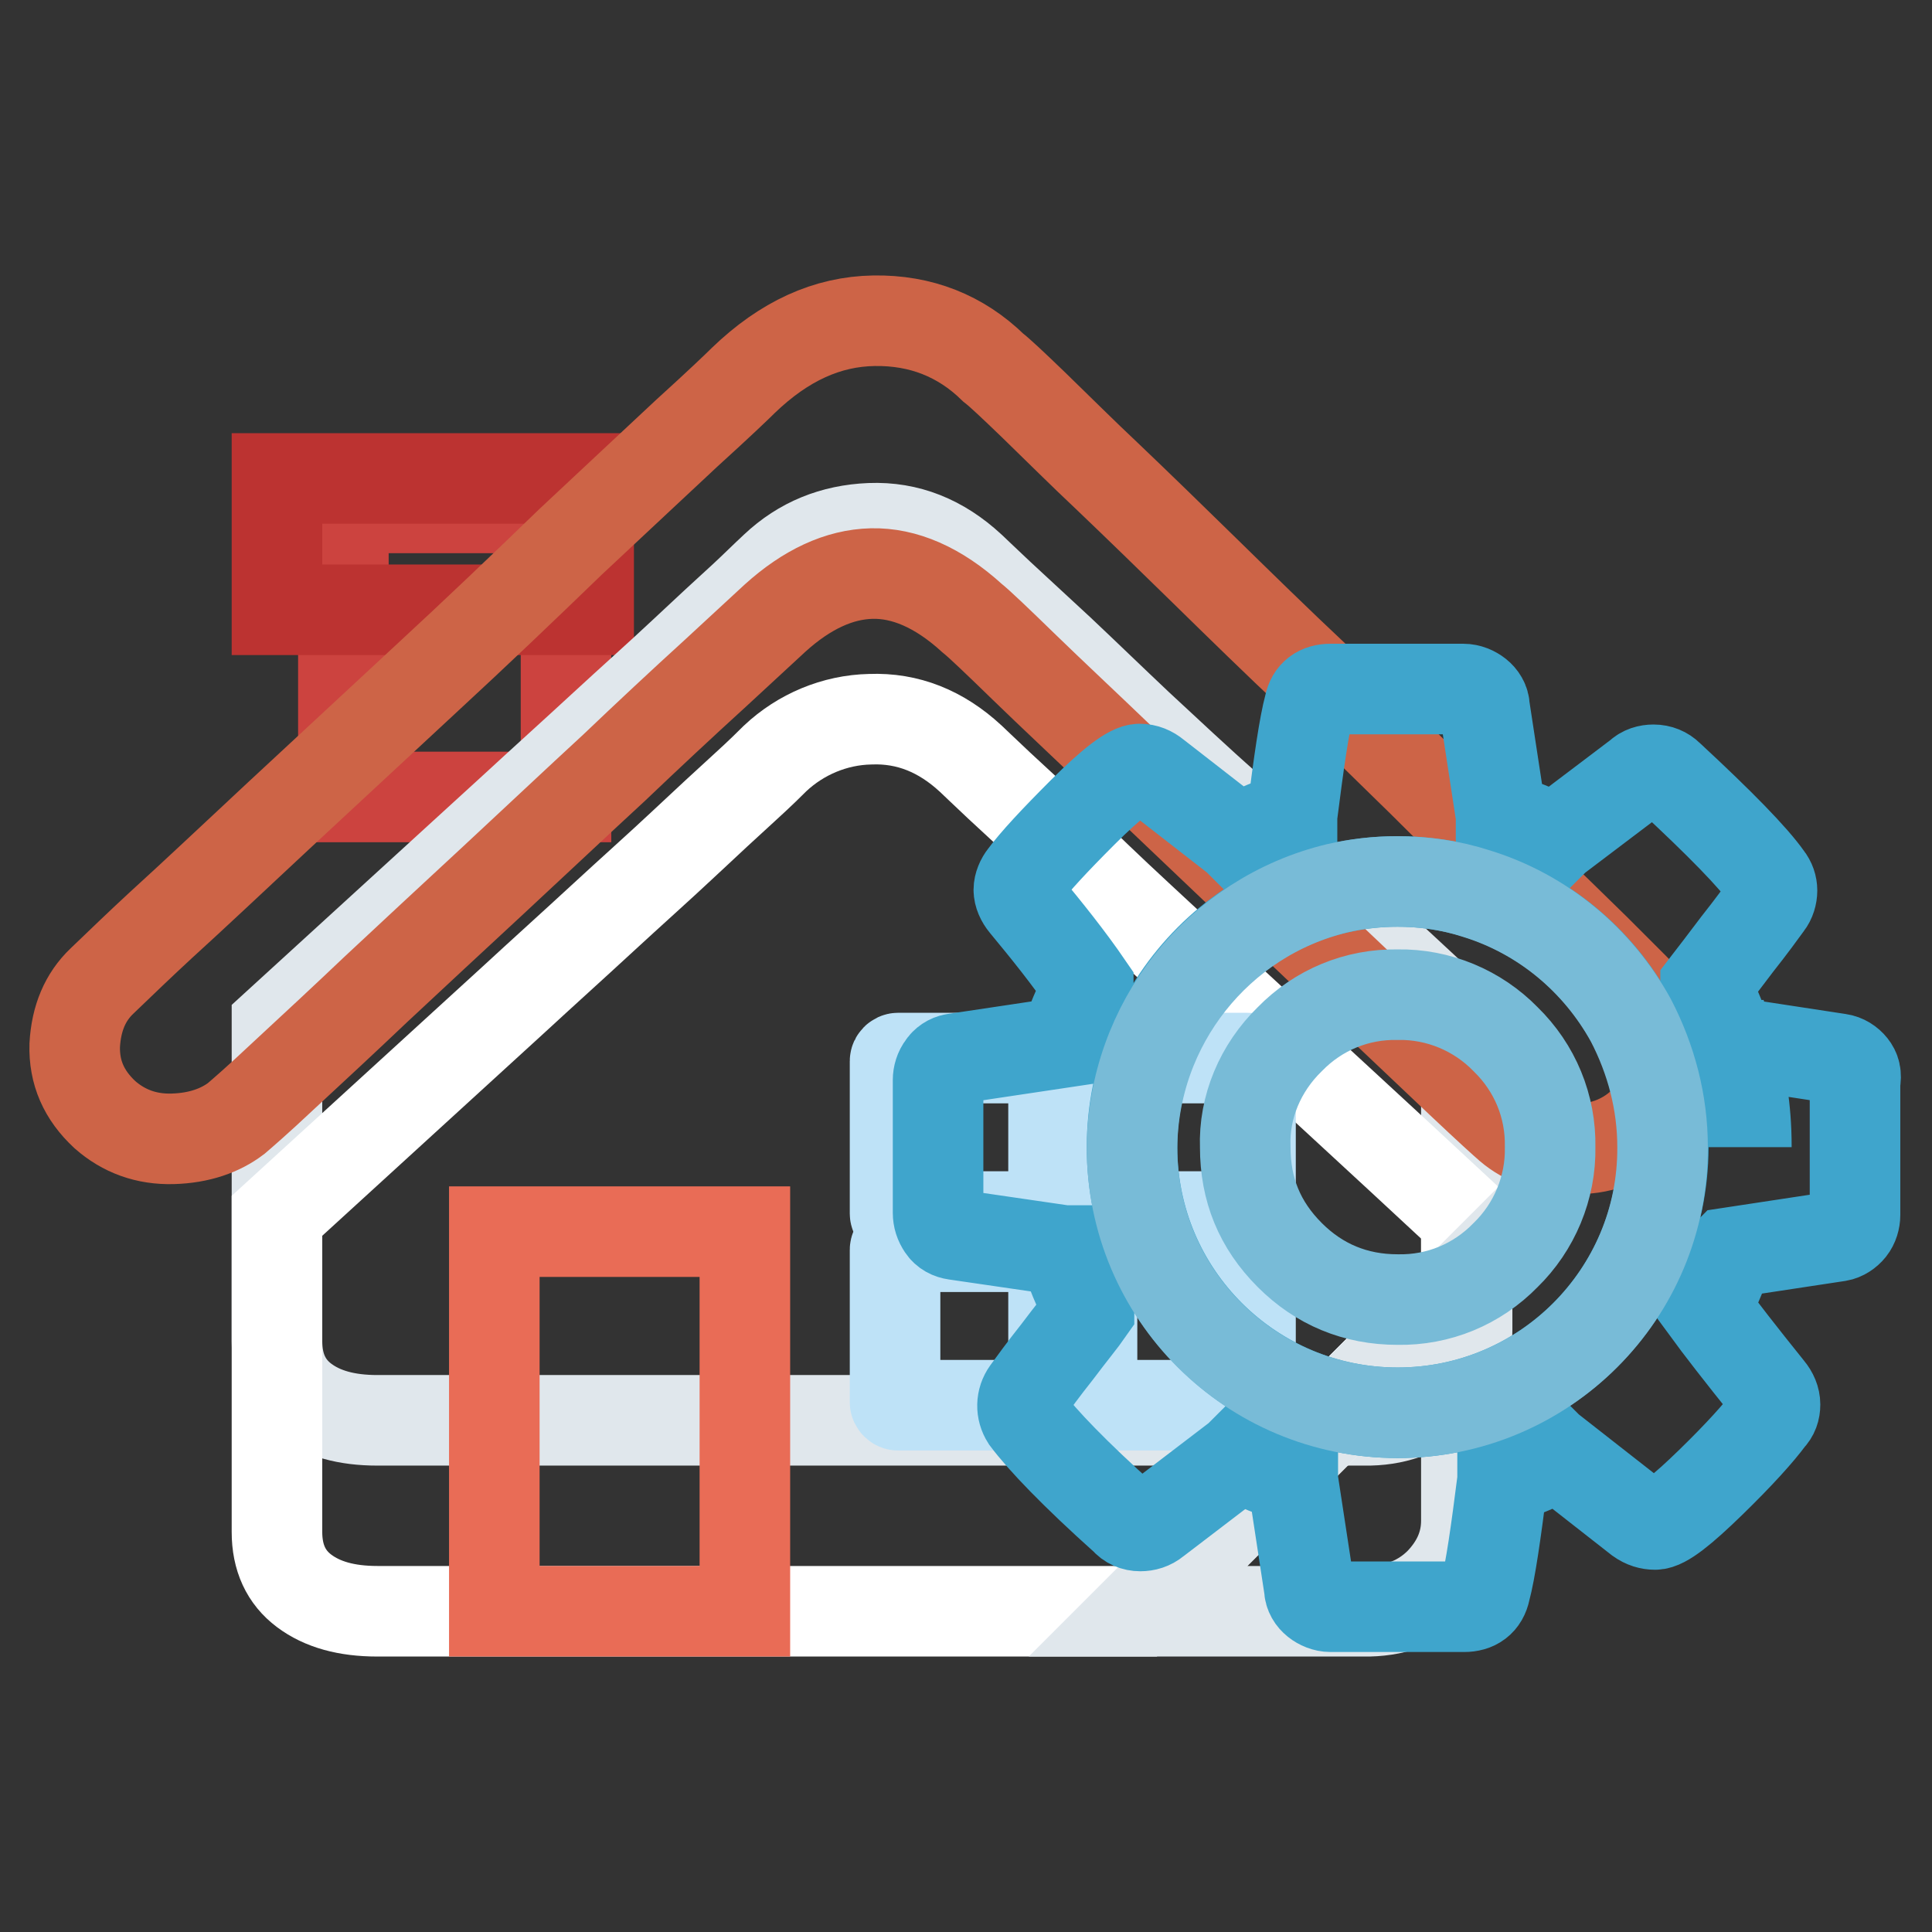 <?xml version="1.0" encoding="utf-8"?>
<!-- Svg Vector Icons : http://www.onlinewebfonts.com/icon -->
<!DOCTYPE svg PUBLIC "-//W3C//DTD SVG 1.1//EN" "http://www.w3.org/Graphics/SVG/1.1/DTD/svg11.dtd">
<svg version="1.1" xmlns="http://www.w3.org/2000/svg" xmlns:xlink="http://www.w3.org/1999/xlink" x="0px" y="0px" viewBox="0 0 256 256" enable-background="new 0 0 256 256" xml:space="preserve">
<rect x="0" y="0" width="256" height="256" fill="#333333" stroke="none"/>
<g> <path stroke-width="12" fill-opacity="0" stroke="#cc433f"  d="M45.5,67.3H75v38.3H45.5V67.3z"/> <path stroke-width="12" fill-opacity="0" stroke="#bc3331"  d="M36.7,63.4H78v17.4H36.7V63.4z"/> <path stroke-width="12" fill-opacity="0" stroke="#e0e7ec"  d="M194.3,136.2c-11.6-10.8-22.2-20.5-31.6-29.2c-4.1-3.6-8-7.3-11.9-10.9c-3.5-3.3-6.9-6.6-10.4-9.9l-8-7.4 c-2.1-2-3.4-3.2-3.8-3.6c-3.9-3.6-8.3-5.4-13.3-5.2c-4.9,0.2-9.1,1.9-12.6,5.2c-1.4,1.3-2.7,2.6-4.1,3.9c-2.2,2-4.9,4.5-8.1,7.5 c-3.2,3-6.8,6.2-10.7,9.8c-3.9,3.6-7.9,7.2-11.8,10.8c-9.4,8.6-19.8,18.1-31.3,28.6v41.9c0,3.4,1.2,6,3.6,7.8 c2.4,1.8,5.6,2.7,9.7,2.7h126.1l18.2-18.2V136.2L194.3,136.2z"/> <path stroke-width="12" fill-opacity="0" stroke="#e0e7ec"  d="M176.1,188.2h5.4c3.9-0.1,7-1.4,9.4-3.8c2.3-2.4,3.5-5.1,3.5-8.2V170L176.1,188.2z"/> <path stroke-width="12" fill-opacity="0" stroke="#cd6447"  d="M216.6,131l-5.3-5.3c-3.3-3.2-6.5-6.4-9.9-9.6c-4.4-4.1-8.7-8.3-12.9-12.5c-4.8-4.7-9.6-9.4-14.4-14 c-4.9-4.6-9.7-9.3-14.5-14c-4.3-4.2-8.6-8.4-12.9-12.5c-3.3-3.1-6.5-6.3-9.8-9.5c-2.7-2.6-4.4-4.2-5.3-4.9 c-4.3-4.2-9.6-6.3-15.8-6.2c-6.2,0.1-11.9,2.7-17.3,7.9c-0.7,0.7-3.2,3.1-7.5,7c-4.3,4-9.4,8.8-15.4,14.4 C69.3,77.9,62.9,84,56.4,90l-19.5,18.1c-6,5.6-11.2,10.5-15.6,14.5c-2.6,2.4-5.2,4.9-7.8,7.4c-2.2,2.1-3.4,4.9-3.6,8.5 c-0.1,3.6,1.2,6.6,4,9.2c2.5,2.2,5.5,3.3,9,3.2c3.5-0.1,6.3-1.1,8.4-2.7c0.7-0.6,2.8-2.4,6.2-5.6c4.1-3.8,8.2-7.6,12.3-11.5 c4.8-4.5,10-9.3,15.6-14.5c5.6-5.2,10.9-10.2,16-14.9c4.4-4.2,8.9-8.4,13.4-12.5c3.9-3.6,6.5-6,7.9-7.3c4.2-3.8,8.5-5.8,12.8-5.9 c4.3-0.1,8.8,1.8,13.3,5.9c1,0.8,3.3,3,6.9,6.5c3.6,3.5,8,7.6,13,12.4c5.1,4.8,10.4,9.9,16.1,15.3c9.6,9.1,19.2,18.2,28.8,27.3 c3.6,3.4,5.7,5.3,6.4,5.9c2.1,1.8,4.9,2.8,8.4,2.9c3.4,0.2,6.8-1,9.3-3.4c2.4-2.2,3.5-5.1,3.4-8.4 C221.1,136.9,219.5,133.8,216.6,131L216.6,131z"/> <path stroke-width="12" fill-opacity="0" stroke="#ffffff"  d="M194.3,161.5c-11.6-10.8-22.2-20.5-31.6-29.2c-4.1-3.6-8-7.3-11.9-10.9c-3.9-3.6-7.3-6.9-10.4-9.9l-8-7.4 c-2.1-2-3.4-3.2-3.8-3.6c-3.9-3.6-8.3-5.4-13.3-5.2c-4.7,0.1-9.2,2-12.6,5.2c-0.6,0.6-1.9,1.9-4.1,3.9c-2.2,2-4.9,4.5-8.1,7.5 c-3.2,3-6.8,6.2-10.7,9.8c-3.9,3.6-7.9,7.2-11.8,10.8c-9.4,8.6-19.8,18.1-31.3,28.6v41.9c0,3.4,1.2,6,3.6,7.8 c2.4,1.8,5.6,2.7,9.7,2.7h100.8l43.5-43.5V161.5z"/> <path stroke-width="12" fill-opacity="0" stroke="#e0e7ec"  d="M150.8,213.5h30.6c3.9-0.1,7-1.4,9.4-3.8c2.3-2.4,3.5-5.1,3.5-8.2V170L150.8,213.5L150.8,213.5z"/> <path stroke-width="12" fill-opacity="0" stroke="#e96c56"  d="M65.5,163.2h33.2v50.3H65.5V163.2z"/> <path stroke-width="12" fill-opacity="0" stroke="#bee2f7"  d="M139.7,160.8c0,0.2-0.2,0.4-0.4,0.4l0,0H119c-0.2,0-0.4-0.2-0.4-0.4l0,0v-20.2c0-0.2,0.2-0.4,0.4-0.4h20.2 c0.2,0,0.4,0.2,0.4,0.4V160.8z"/> <path stroke-width="12" fill-opacity="0" stroke="#bee2f7"  d="M165.7,160.8c0,0.2-0.2,0.4-0.4,0.4l0,0h-20.2c-0.2,0-0.4-0.2-0.4-0.4l0,0v-20.2c0-0.2,0.2-0.4,0.4-0.4 h20.2c0.2,0,0.4,0.2,0.4,0.4V160.8L165.7,160.8z"/> <path stroke-width="12" fill-opacity="0" stroke="#bee2f7"  d="M139.7,185.8c0,0.2-0.2,0.4-0.4,0.4l0,0H119c-0.2,0-0.4-0.2-0.4-0.4l0,0v-20.2c0-0.2,0.2-0.4,0.4-0.4h20.2 c0.2,0,0.4,0.2,0.4,0.4V185.8z"/> <path stroke-width="12" fill-opacity="0" stroke="#bee2f7"  d="M165.7,185.8v-20.2c0-0.2-0.2-0.4-0.4-0.4l0,0h-20.2c-0.2,0-0.4,0.2-0.4,0.4v20.2c0,0.2,0.2,0.4,0.4,0.4 h20.2C165.5,186.3,165.7,186.1,165.7,185.8C165.7,185.8,165.7,185.8,165.7,185.8z"/> <path stroke-width="12" fill-opacity="0" stroke="#f8fcfe"  d="M212.1,174.7L212.1,174.7z M195.6,118.5L195.6,118.5z"/> <path stroke-width="12" fill-opacity="0" stroke="#3fa5cc"  d="M245.4,141.3c-0.4-0.5-1-0.9-1.7-1l-14.4-2.2c1.4,4.4,2.1,9,2.1,13.7l0,0.2c0-4.6-0.7-9.1-2.1-13.5l-0.1,0 c-0.9-2.7-1.9-5.3-3.2-7.8l0-0.1c1-1.3,2.4-3.1,4.2-5.5c1.9-2.4,3.2-4.2,4-5.3c0.4-0.5,0.6-1.2,0.6-1.8c0-0.6-0.2-1.2-0.6-1.7 c-1.9-2.7-6.3-7.2-13.1-13.5c-0.5-0.5-1.2-0.8-2-0.8c-0.7,0-1.4,0.2-1.9,0.7l-11.1,8.4l-0.1,0.1c-2.3-1.2-4.7-2.1-7.1-2.9l0-0.2 l-2.2-14.4c0-0.7-0.4-1.3-0.9-1.7c-0.5-0.4-1.2-0.7-1.9-0.7h-17.6c-1.5,0-2.5,0.7-2.8,2.2c-0.7,2.6-1.4,7.5-2.3,14.6l0,0.1 c-2.5,0.8-4.9,1.8-7.2,3l-0.1-0.1l-10.8-8.4c-0.6-0.5-1.3-0.8-2.1-0.8c-1.2,0-3.7,1.9-7.5,5.7c-3.8,3.8-6.4,6.6-7.8,8.5 c-0.4,0.5-0.7,1.2-0.7,1.8c0,0.6,0.3,1.3,0.8,1.9c2.9,3.5,5.8,7.1,8.4,10.9l0,0.1c-1.3,2.3-2.3,4.8-3.1,7.3l0,0l-14.7,2.2 c-0.6,0.1-1.2,0.5-1.5,1c-0.4,0.5-0.6,1.2-0.6,1.8v17.6c0,0.7,0.2,1.3,0.6,1.9c0.4,0.6,1,0.9,1.7,1l14.4,2.1l0.1,0 c0.7,2.6,1.8,5.2,3.2,7.8l0,0.1c-0.9,1.3-2.4,3.1-4.2,5.5c-1.9,2.4-3.2,4.2-4,5.3c-0.8,1.1-0.8,2.5-0.1,3.6 c2.1,2.8,6.4,7.3,13.1,13.3c0.5,0.6,1.2,0.9,2,0.9c0.7,0,1.4-0.2,2-0.7l11-8.4l0.1-0.1c2.3,1.2,4.7,2.1,7.1,2.9l0,0.2l2.2,14.4 c0,0.7,0.4,1.3,0.9,1.7c0.5,0.4,1.2,0.7,1.9,0.7H194c1.5,0,2.5-0.7,2.8-2.2c0.7-2.6,1.4-7.5,2.3-14.6l0-0.1c2.5-0.8,4.9-1.8,7.2-3 l0.1,0.1c0.1,0,0.2-0.1,0.2-0.1l10.6,8.3c0.7,0.5,1.4,0.7,2.1,0.7c1.2,0,3.6-1.9,7.4-5.6c3.8-3.7,6.4-6.6,7.8-8.5 c0.5-0.5,0.7-1.1,0.7-1.8c0-0.7-0.3-1.4-0.8-2c-3.7-4.6-6.5-8.2-8.4-10.8c1-1.9,2-4.2,3-7l0,0c0-0.1,0-0.2,0.1-0.3l14.5-2.2 c0.6-0.1,1.2-0.5,1.6-1c0.4-0.5,0.6-1.2,0.6-1.8v-17.6C246,142.4,245.8,141.8,245.4,141.3L245.4,141.3z M185.2,187.2 c-19.4,0-35.2-15.7-35.2-35.2c0-19.4,15.7-35.2,35.2-35.2c19.4,0,35.2,15.7,35.2,35.2C220.3,171.5,204.6,187.2,185.2,187.2z"/> <path stroke-width="12" fill-opacity="0" stroke="#78bbd7"  d="M150,152.1c0,19.4,15.7,35.1,35.2,35.1c19.4,0,35.2-15.7,35.1-35.2c0-5.9-1.5-11.6-4.2-16.8 c-4.4-8-11.7-14.1-20.5-16.8c-3.4-1.1-6.9-1.6-10.5-1.6c-2.7,0-5.3,0.3-7.9,0.9C161.4,121.5,150.1,135.7,150,152.1z M170.9,137.7 c3.8-3.9,8.9-6,14.3-5.9c5.4-0.1,10.6,2.1,14.3,5.9c3.9,3.8,6,8.9,5.9,14.3c0.1,5.4-2.1,10.6-5.9,14.3c-3.8,3.9-8.9,6-14.3,5.9 c-5.6,0-10.4-2-14.3-5.9c-4-4-5.9-8.7-5.9-14.3C164.8,146.7,167,141.5,170.9,137.7z"/></g>
</svg>